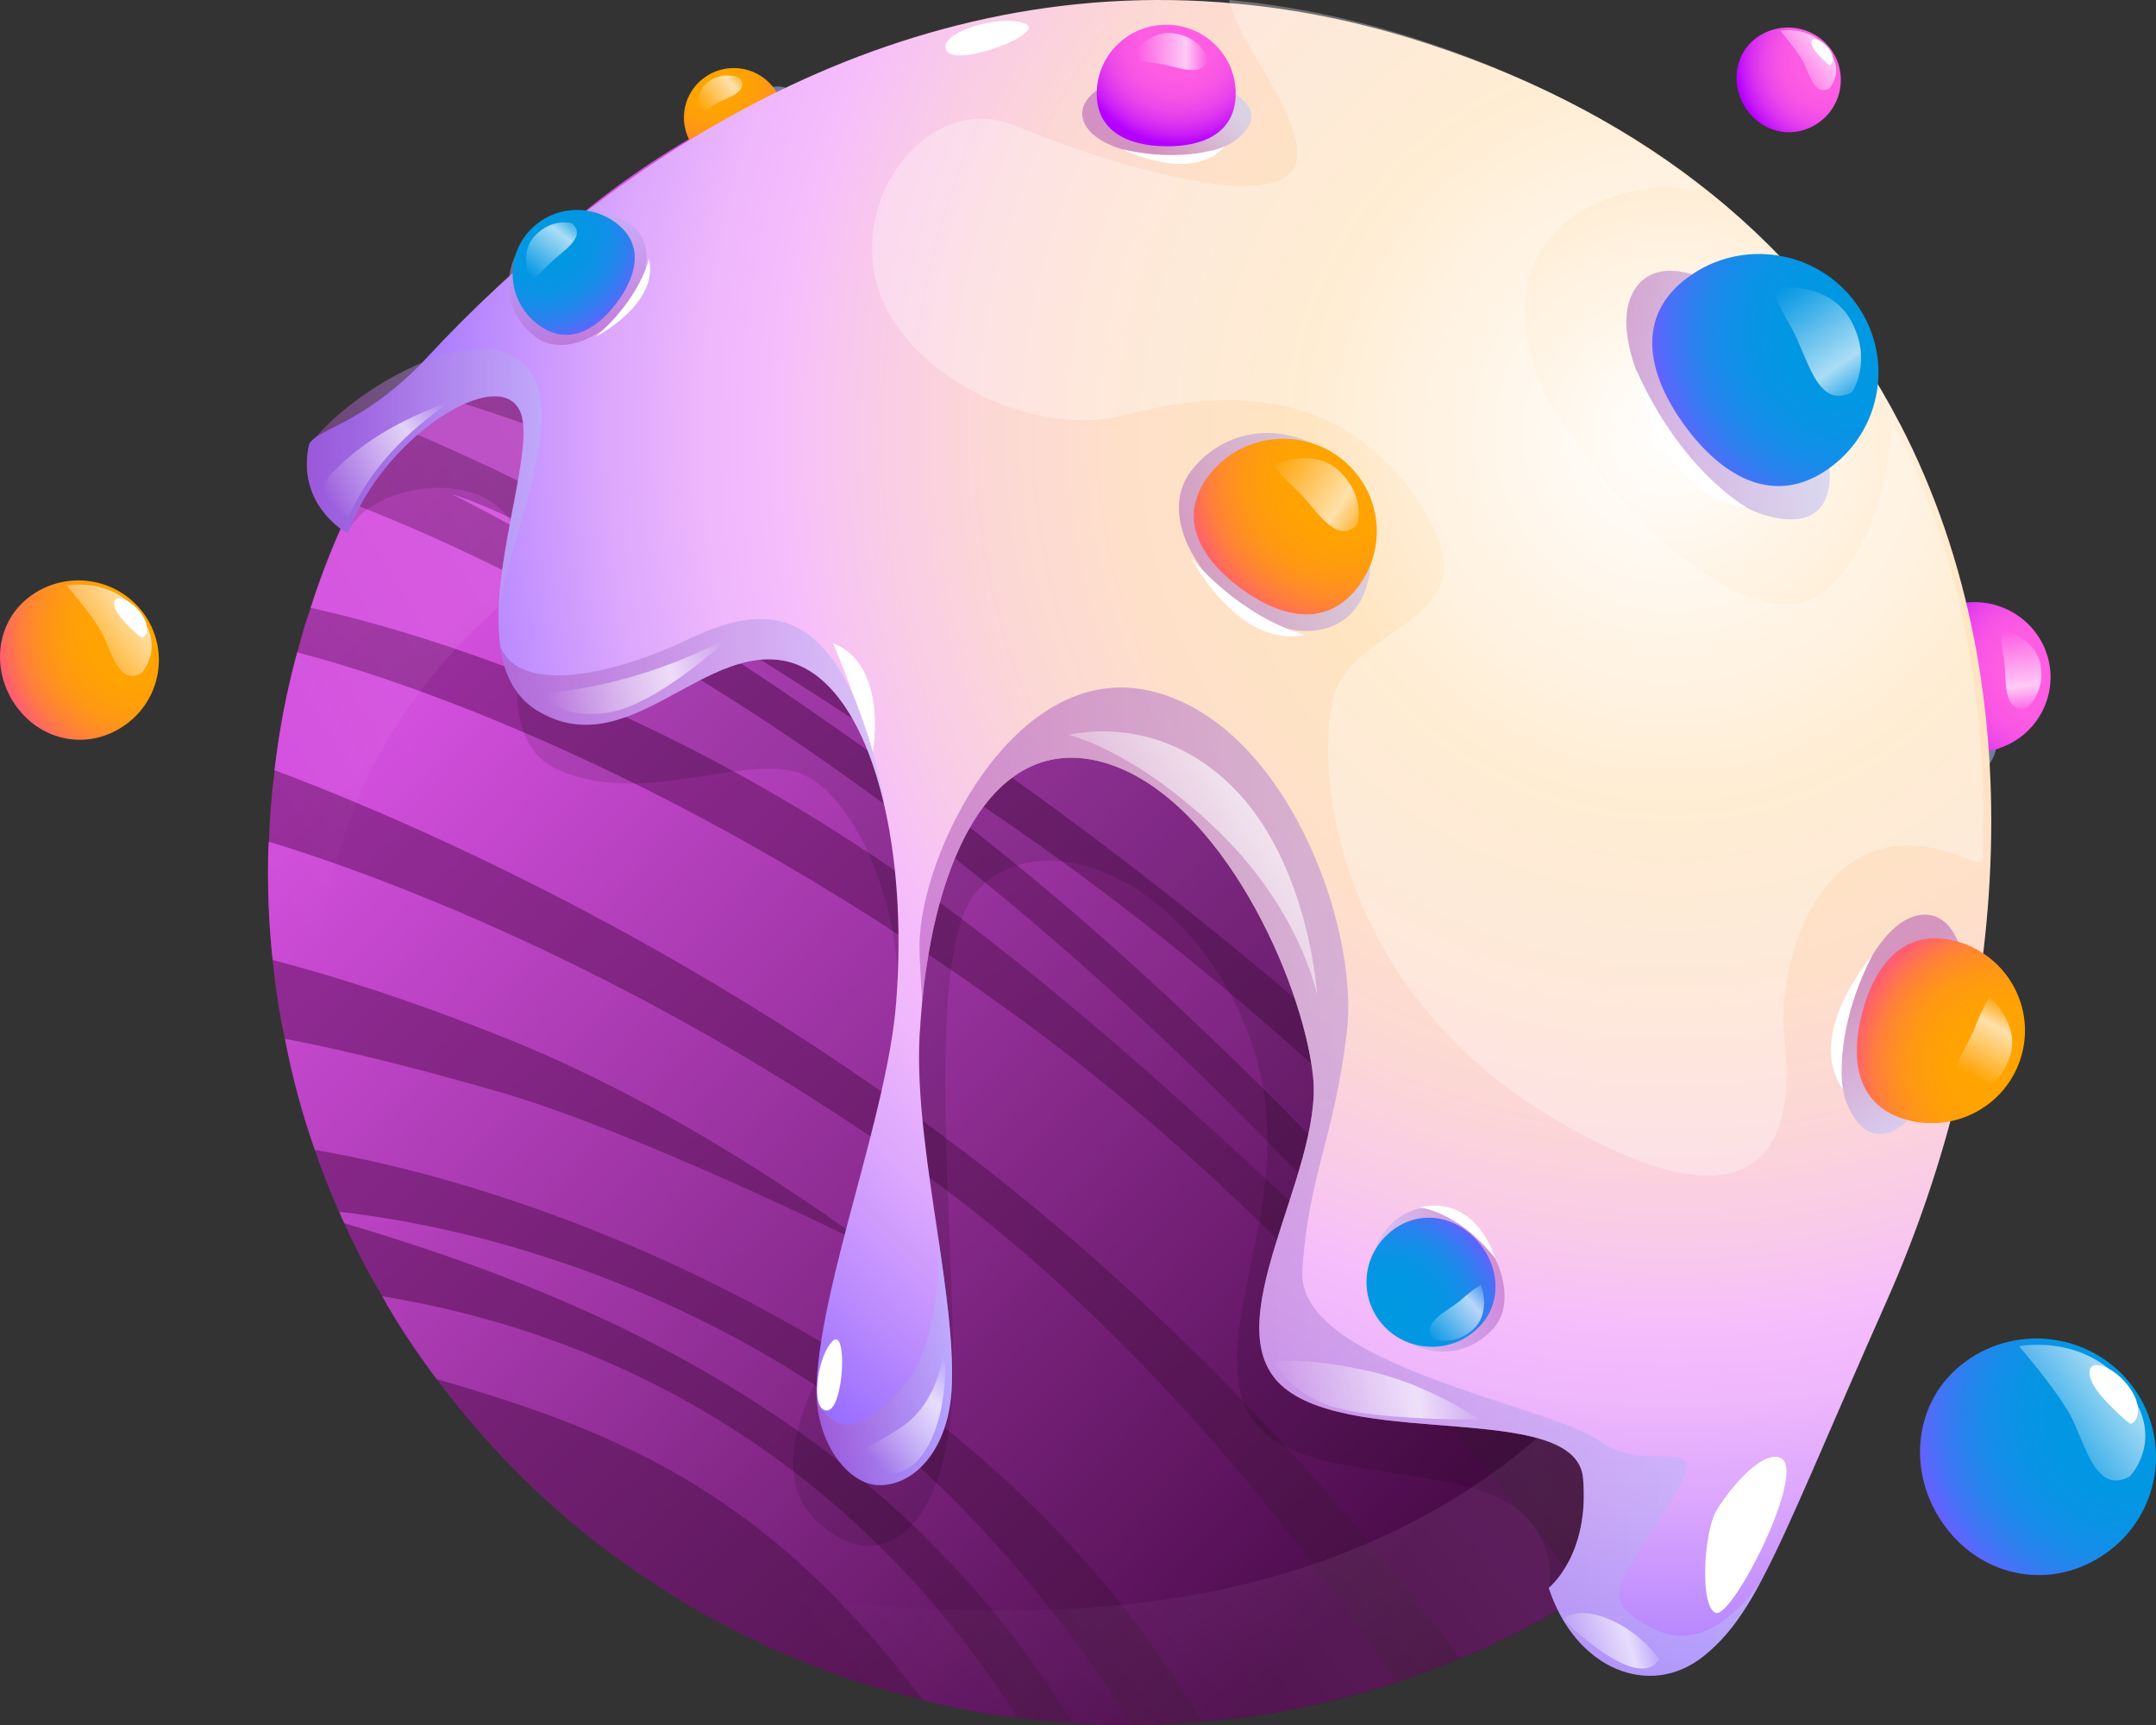 <?xml version="1.0" encoding="UTF-8"?>
<svg width="180px" height="144px" viewBox="0 0 180 144" version="1.1" xmlns="http://www.w3.org/2000/svg" xmlns:xlink="http://www.w3.org/1999/xlink">
    <rect x="0" y="0" width="180" height="144" fill="#333333" stroke="none"/>
    <title>8240C6EA-B3B0-432C-9992-6181AE1C8123</title>
    <defs>
        <linearGradient x1="86.987%" y1="12.053%" x2="11.852%" y2="89.139%" id="linearGradient-1">
            <stop stop-color="#A833AD" offset="0%"></stop>
            <stop stop-color="#3C0C38" offset="96.17%"></stop>
        </linearGradient>
        <linearGradient x1="102.946%" y1="3.614%" x2="-23.074%" y2="96.292%" id="linearGradient-2">
            <stop stop-color="#D34FDE" offset="5.36%"></stop>
            <stop stop-color="#4C0C4B" offset="93.87%"></stop>
        </linearGradient>
        <linearGradient x1="52.76%" y1="43.791%" x2="43.29%" y2="52.217%" id="linearGradient-3">
            <stop stop-color="#AE4FB3" offset="0%"></stop>
            <stop stop-color="#560C5C" offset="100%"></stop>
        </linearGradient>
        <linearGradient x1="111.257%" y1="12.787%" x2="-42.76%" y2="100.758%" id="linearGradient-4">
            <stop stop-color="#D34FDE" offset="5.36%"></stop>
            <stop stop-color="#4C0C4B" offset="93.87%"></stop>
        </linearGradient>
        <linearGradient x1="87.896%" y1="17.212%" x2="-2.959%" y2="83.117%" id="linearGradient-5">
            <stop stop-color="#D34FDE" offset="5.36%"></stop>
            <stop stop-color="#4C0C4B" offset="93.87%"></stop>
        </linearGradient>
        <linearGradient x1="92.319%" y1="20.696%" x2="2.348%" y2="80.77%" id="linearGradient-6">
            <stop stop-color="#D34FDE" offset="5.36%"></stop>
            <stop stop-color="#4C0C4B" offset="93.87%"></stop>
        </linearGradient>
        <linearGradient x1="94.987%" y1="15.821%" x2="3.043%" y2="80.671%" id="linearGradient-7">
            <stop stop-color="#D34FDE" offset="5.36%"></stop>
            <stop stop-color="#4C0C4B" offset="93.87%"></stop>
        </linearGradient>
        <linearGradient x1="103.433%" y1="5.308%" x2="-1.125%" y2="86.707%" id="linearGradient-8">
            <stop stop-color="#D34FDE" offset="5.36%"></stop>
            <stop stop-color="#4C0C4B" offset="93.87%"></stop>
        </linearGradient>
        <linearGradient x1="99.419%" y1="16.103%" x2="-10.584%" y2="95.197%" id="linearGradient-9">
            <stop stop-color="#D34FDE" offset="5.36%"></stop>
            <stop stop-color="#4C0C4B" offset="93.87%"></stop>
        </linearGradient>
        <linearGradient x1="102.251%" y1="11.841%" x2="1.49%" y2="84.736%" id="linearGradient-10">
            <stop stop-color="#D34FDE" offset="5.36%"></stop>
            <stop stop-color="#4C0C4B" offset="93.87%"></stop>
        </linearGradient>
        <linearGradient x1="115.274%" y1="6.986%" x2="-1.783%" y2="93.025%" id="linearGradient-11">
            <stop stop-color="#D34FDE" offset="5.36%"></stop>
            <stop stop-color="#4C0C4B" offset="93.87%"></stop>
        </linearGradient>
        <linearGradient x1="142.144%" y1="-8.223%" x2="-24.294%" y2="93.229%" id="linearGradient-12">
            <stop stop-color="#D34FDE" offset="5.36%"></stop>
            <stop stop-color="#4C0C4B" offset="93.87%"></stop>
        </linearGradient>
        <linearGradient x1="166.737%" y1="-23.514%" x2="-41.098%" y2="106.415%" id="linearGradient-13">
            <stop stop-color="#D34FDE" offset="5.36%"></stop>
            <stop stop-color="#4C0C4B" offset="93.87%"></stop>
        </linearGradient>
        <linearGradient x1="-7.098%" y1="25.625%" x2="86.167%" y2="93.537%" id="linearGradient-14">
            <stop stop-color="#FF89FF" offset="0%"></stop>
            <stop stop-color="#FFFFFF" stop-opacity="0" offset="100%"></stop>
        </linearGradient>
        <linearGradient x1="-8.377%" y1="3.029%" x2="105.751%" y2="69.872%" id="linearGradient-15">
            <stop stop-color="#FF8DFF" offset="0%"></stop>
            <stop stop-color="#FFFFFF" stop-opacity="0" offset="100%"></stop>
        </linearGradient>
        <linearGradient x1="30.902%" y1="61.73%" x2="69.074%" y2="37.602%" id="linearGradient-16">
            <stop stop-color="#B8C2FF" offset="0%"></stop>
            <stop stop-color="#A94AB3" offset="100%"></stop>
        </linearGradient>
        <radialGradient cx="11.44%" cy="46.791%" fx="11.44%" fy="46.791%" r="83.614%" gradientTransform="translate(0.114,0.468),scale(1,0.914),rotate(-73.451),translate(-0.114,-0.468)" id="radialGradient-17">
            <stop stop-color="#FF5EE2" offset="0.559%"></stop>
            <stop stop-color="#FD5CE3" offset="35.92%"></stop>
            <stop stop-color="#F754E5" offset="53.56%"></stop>
            <stop stop-color="#EC47E9" offset="67.29%"></stop>
            <stop stop-color="#DD34EF" offset="79%"></stop>
            <stop stop-color="#CA1CF6" offset="89.3%"></stop>
            <stop stop-color="#B300FF" offset="98.32%"></stop>
        </radialGradient>
        <linearGradient x1="50%" y1="100%" x2="56.914%" y2="0%" id="linearGradient-18">
            <stop stop-color="#FFFFFF" stop-opacity="0" offset="0%"></stop>
            <stop stop-color="#FFFFFF" stop-opacity="0.67" offset="31.184%"></stop>
            <stop stop-color="#FFFFFF" stop-opacity="0" offset="100%"></stop>
        </linearGradient>
        <linearGradient x1="51.629%" y1="15.504%" x2="48.322%" y2="84.542%" id="linearGradient-19">
            <stop stop-color="#B8C2FF" offset="0%"></stop>
            <stop stop-color="#A94AB3" offset="100%"></stop>
        </linearGradient>
        <radialGradient cx="67.119%" cy="15.068%" fx="67.119%" fy="15.068%" r="80.6%" gradientTransform="translate(0.671,0.151),scale(0.966,1),rotate(38.023),translate(-0.671,-0.151)" id="radialGradient-20">
            <stop stop-color="#FFA400" offset="0.559%"></stop>
            <stop stop-color="#FFA302" offset="34.27%"></stop>
            <stop stop-color="#FF9E0A" offset="51.1%"></stop>
            <stop stop-color="#FF9617" offset="64.19%"></stop>
            <stop stop-color="#FF8A2A" offset="75.36%"></stop>
            <stop stop-color="#FF7B42" offset="85.29%"></stop>
            <stop stop-color="#FF6860" offset="94.22%"></stop>
            <stop stop-color="#FF5E70" offset="98.32%"></stop>
        </radialGradient>
        <linearGradient x1="0%" y1="14.437%" x2="100%" y2="69.123%" id="linearGradient-21">
            <stop stop-color="#FFFFFF" stop-opacity="0" offset="0%"></stop>
            <stop stop-color="#FFFFFF" stop-opacity="0.67" offset="31.184%"></stop>
            <stop stop-color="#FFFFFF" stop-opacity="0" offset="100%"></stop>
        </linearGradient>
        <radialGradient cx="19.481%" cy="26.616%" fx="19.481%" fy="26.616%" r="79.091%" gradientTransform="translate(0.195,0.266),scale(0.995,1),translate(-0.195,-0.266)" id="radialGradient-22">
            <stop stop-color="#FFFFFF" offset="0%"></stop>
            <stop stop-color="#FFE5C1" offset="27.26%"></stop>
            <stop stop-color="#FEE0C9" offset="40.59%"></stop>
            <stop stop-color="#FCD7D6" offset="50.95%"></stop>
            <stop stop-color="#F9CAE9" offset="59.74%"></stop>
            <stop stop-color="#F6BDFC" offset="66.2%"></stop>
            <stop stop-color="#EFB7FC" offset="71.32%"></stop>
            <stop stop-color="#DCA7FD" offset="78.73%"></stop>
            <stop stop-color="#BC8CFE" offset="87.52%"></stop>
            <stop stop-color="#9167FF" offset="97.32%"></stop>
            <stop stop-color="#8C63FF" offset="100%"></stop>
        </radialGradient>
        <linearGradient x1="-0.003%" y1="49.995%" x2="99.997%" y2="49.995%" id="linearGradient-23">
            <stop stop-color="#B8C2FF" offset="0%"></stop>
            <stop stop-color="#A94AB3" offset="100%"></stop>
        </linearGradient>
        <linearGradient x1="-0.017%" y1="49.995%" x2="99.983%" y2="49.995%" id="linearGradient-24">
            <stop stop-color="#B8C2FF" offset="0%"></stop>
            <stop stop-color="#A94AB3" offset="100%"></stop>
        </linearGradient>
        <linearGradient x1="-0.006%" y1="49.994%" x2="99.994%" y2="49.994%" id="linearGradient-25">
            <stop stop-color="#B8C2FF" offset="0%"></stop>
            <stop stop-color="#A94AB3" offset="100%"></stop>
        </linearGradient>
        <linearGradient x1="-0.01%" y1="49.995%" x2="99.99%" y2="49.995%" id="linearGradient-26">
            <stop stop-color="#B8C2FF" offset="0%"></stop>
            <stop stop-color="#A94AB3" offset="100%"></stop>
        </linearGradient>
        <linearGradient x1="19.902%" y1="0%" x2="80.098%" y2="76.886%" id="linearGradient-27">
            <stop stop-color="#FFFFFF" stop-opacity="0" offset="0%"></stop>
            <stop stop-color="#FFFFFF" stop-opacity="0.67" offset="31.184%"></stop>
            <stop stop-color="#FFFFFF" stop-opacity="0" offset="100%"></stop>
        </linearGradient>
        <linearGradient x1="0%" y1="45.928%" x2="100%" y2="52.19%" id="linearGradient-28">
            <stop stop-color="#FFFFFF" stop-opacity="0" offset="0%"></stop>
            <stop stop-color="#FFFFFF" stop-opacity="0.67" offset="31.184%"></stop>
            <stop stop-color="#FFFFFF" stop-opacity="0" offset="100%"></stop>
        </linearGradient>
        <linearGradient x1="0%" y1="33.447%" x2="100%" y2="58.901%" id="linearGradient-29">
            <stop stop-color="#FFFFFF" stop-opacity="0" offset="0%"></stop>
            <stop stop-color="#FFFFFF" stop-opacity="0.67" offset="31.184%"></stop>
            <stop stop-color="#FFFFFF" stop-opacity="0" offset="100%"></stop>
        </linearGradient>
        <linearGradient x1="0%" y1="41.538%" x2="100%" y2="54.55%" id="linearGradient-30">
            <stop stop-color="#FFFFFF" stop-opacity="0" offset="0%"></stop>
            <stop stop-color="#FFFFFF" stop-opacity="0.67" offset="31.184%"></stop>
            <stop stop-color="#FFFFFF" stop-opacity="0" offset="100%"></stop>
        </linearGradient>
        <linearGradient x1="0%" y1="9.604%" x2="100%" y2="71.722%" id="linearGradient-31">
            <stop stop-color="#FFFFFF" stop-opacity="0" offset="0%"></stop>
            <stop stop-color="#FFFFFF" stop-opacity="0.67" offset="31.184%"></stop>
            <stop stop-color="#FFFFFF" stop-opacity="0" offset="100%"></stop>
        </linearGradient>
        <linearGradient x1="5.858%" y1="0%" x2="94.142%" y2="76.886%" id="linearGradient-32">
            <stop stop-color="#FFFFFF" stop-opacity="0" offset="0%"></stop>
            <stop stop-color="#FFFFFF" stop-opacity="0.67" offset="31.184%"></stop>
            <stop stop-color="#FFFFFF" stop-opacity="0" offset="100%"></stop>
        </linearGradient>
        <linearGradient x1="-0.034%" y1="49.978%" x2="99.965%" y2="49.978%" id="linearGradient-33">
            <stop stop-color="#B8C2FF" offset="0%"></stop>
            <stop stop-color="#A94AB3" offset="100%"></stop>
        </linearGradient>
        <radialGradient cx="14.404%" cy="34.21%" fx="14.404%" fy="34.21%" r="80.07%" gradientTransform="translate(0.144,0.342),scale(1,0.975),rotate(-53.739),translate(-0.144,-0.342)" id="radialGradient-34">
            <stop stop-color="#0098E2" offset="0.559%"></stop>
            <stop stop-color="#0297E3" offset="35.52%"></stop>
            <stop stop-color="#0A93E5" offset="52.97%"></stop>
            <stop stop-color="#178CE9" offset="66.54%"></stop>
            <stop stop-color="#2A81EE" offset="78.11%"></stop>
            <stop stop-color="#4274F5" offset="88.3%"></stop>
            <stop stop-color="#5F64FE" offset="97.56%"></stop>
            <stop stop-color="#6263FF" offset="98.32%"></stop>
        </radialGradient>
        <linearGradient x1="24.406%" y1="100%" x2="77.413%" y2="0%" id="linearGradient-35">
            <stop stop-color="#FFFFFF" stop-opacity="0" offset="0%"></stop>
            <stop stop-color="#FFFFFF" stop-opacity="0.67" offset="31.184%"></stop>
            <stop stop-color="#FFFFFF" stop-opacity="0" offset="100%"></stop>
        </linearGradient>
        <radialGradient cx="14.866%" cy="34.304%" fx="14.866%" fy="34.304%" r="82.361%" gradientTransform="translate(0.149,0.343),scale(1,0.997),rotate(-53.739),translate(-0.149,-0.343)" id="radialGradient-36">
            <stop stop-color="#0098E2" offset="0.559%"></stop>
            <stop stop-color="#0297E3" offset="35.52%"></stop>
            <stop stop-color="#0A93E5" offset="52.97%"></stop>
            <stop stop-color="#178CE9" offset="66.54%"></stop>
            <stop stop-color="#2A81EE" offset="78.11%"></stop>
            <stop stop-color="#4274F5" offset="88.3%"></stop>
            <stop stop-color="#5F64FE" offset="97.56%"></stop>
            <stop stop-color="#6263FF" offset="98.32%"></stop>
        </radialGradient>
        <linearGradient x1="6.727%" y1="0%" x2="93.273%" y2="76.886%" id="linearGradient-37">
            <stop stop-color="#FFFFFF" stop-opacity="0" offset="0%"></stop>
            <stop stop-color="#FFFFFF" stop-opacity="0.67" offset="31.184%"></stop>
            <stop stop-color="#FFFFFF" stop-opacity="0" offset="100%"></stop>
        </linearGradient>
        <radialGradient cx="14.849%" cy="34.286%" fx="14.849%" fy="34.286%" r="82.37%" gradientTransform="translate(0.148,0.343),scale(1,0.997),rotate(-53.739),translate(-0.148,-0.343)" id="radialGradient-38">
            <stop stop-color="#FFA400" offset="0.559%"></stop>
            <stop stop-color="#FFA302" offset="34.27%"></stop>
            <stop stop-color="#FF9E0A" offset="51.1%"></stop>
            <stop stop-color="#FF9617" offset="64.19%"></stop>
            <stop stop-color="#FF8A2A" offset="75.36%"></stop>
            <stop stop-color="#FF7B42" offset="85.29%"></stop>
            <stop stop-color="#FF6860" offset="94.22%"></stop>
            <stop stop-color="#FF5E70" offset="98.32%"></stop>
        </radialGradient>
        <linearGradient x1="6.683%" y1="0%" x2="93.317%" y2="76.886%" id="linearGradient-39">
            <stop stop-color="#FFFFFF" stop-opacity="0" offset="0%"></stop>
            <stop stop-color="#FFFFFF" stop-opacity="0.67" offset="31.184%"></stop>
            <stop stop-color="#FFFFFF" stop-opacity="0" offset="100%"></stop>
        </linearGradient>
        <radialGradient cx="14.829%" cy="34.191%" fx="14.829%" fy="34.191%" r="82.408%" gradientTransform="translate(0.148,0.342),scale(1,0.996),rotate(-53.739),translate(-0.148,-0.342)" id="radialGradient-40">
            <stop stop-color="#FF5EE2" offset="0.559%"></stop>
            <stop stop-color="#FD5CE3" offset="35.92%"></stop>
            <stop stop-color="#F754E5" offset="53.56%"></stop>
            <stop stop-color="#EC47E9" offset="67.29%"></stop>
            <stop stop-color="#DD34EF" offset="79%"></stop>
            <stop stop-color="#CA1CF6" offset="89.3%"></stop>
            <stop stop-color="#B300FF" offset="98.32%"></stop>
        </radialGradient>
        <linearGradient x1="6.679%" y1="0%" x2="93.321%" y2="76.886%" id="linearGradient-41">
            <stop stop-color="#FFFFFF" stop-opacity="0" offset="0%"></stop>
            <stop stop-color="#FFFFFF" stop-opacity="0.67" offset="31.184%"></stop>
            <stop stop-color="#FFFFFF" stop-opacity="0" offset="100%"></stop>
        </linearGradient>
        <linearGradient x1="29.525%" y1="36.751%" x2="71.314%" y2="63.73%" id="linearGradient-42">
            <stop stop-color="#B8C2FF" offset="0%"></stop>
            <stop stop-color="#A94AB3" offset="100%"></stop>
        </linearGradient>
        <radialGradient cx="41.473%" cy="12.545%" fx="41.473%" fy="12.545%" r="87.067%" gradientTransform="translate(0.415,0.125),scale(0.875,1),rotate(-0.772),translate(-0.415,-0.125)" id="radialGradient-43">
            <stop stop-color="#FF5EE2" offset="0.559%"></stop>
            <stop stop-color="#FD5CE3" offset="35.92%"></stop>
            <stop stop-color="#F754E5" offset="53.56%"></stop>
            <stop stop-color="#EC47E9" offset="67.29%"></stop>
            <stop stop-color="#DD34EF" offset="79%"></stop>
            <stop stop-color="#CA1CF6" offset="89.3%"></stop>
            <stop stop-color="#B300FF" offset="98.32%"></stop>
        </radialGradient>
        <linearGradient x1="0%" y1="50%" x2="92.174%" y2="50%" id="linearGradient-44">
            <stop stop-color="#FFFFFF" stop-opacity="0" offset="0%"></stop>
            <stop stop-color="#FFFFFF" stop-opacity="0.67" offset="31.184%"></stop>
            <stop stop-color="#FFFFFF" stop-opacity="0" offset="100%"></stop>
        </linearGradient>
        <linearGradient x1="37.179%" y1="77.204%" x2="63.27%" y2="21.747%" id="linearGradient-45">
            <stop stop-color="#B8C2FF" offset="0%"></stop>
            <stop stop-color="#A94AB3" offset="100%"></stop>
        </linearGradient>
        <radialGradient cx="15.837%" cy="67.551%" fx="15.837%" fy="67.551%" r="83.966%" gradientTransform="translate(0.158,0.676),scale(1,0.909),rotate(-104.774),translate(-0.158,-0.676)" id="radialGradient-46">
            <stop stop-color="#FFA400" offset="0.559%"></stop>
            <stop stop-color="#FFA302" offset="34.27%"></stop>
            <stop stop-color="#FF9E0A" offset="51.1%"></stop>
            <stop stop-color="#FF9617" offset="64.19%"></stop>
            <stop stop-color="#FF8A2A" offset="75.36%"></stop>
            <stop stop-color="#FF7B42" offset="85.29%"></stop>
            <stop stop-color="#FF6860" offset="94.22%"></stop>
            <stop stop-color="#FF5E70" offset="98.32%"></stop>
        </radialGradient>
        <linearGradient x1="32.343%" y1="0%" x2="67.657%" y2="76.886%" id="linearGradient-47">
            <stop stop-color="#FFFFFF" stop-opacity="0" offset="0%"></stop>
            <stop stop-color="#FFFFFF" stop-opacity="0.67" offset="31.184%"></stop>
            <stop stop-color="#FFFFFF" stop-opacity="0" offset="100%"></stop>
        </linearGradient>
        <linearGradient x1="5.65%" y1="37.554%" x2="90.938%" y2="64.579%" id="linearGradient-48">
            <stop stop-color="#B8C2FF" offset="0%"></stop>
            <stop stop-color="#A94AB3" offset="100%"></stop>
        </linearGradient>
        <radialGradient cx="20.634%" cy="24.774%" fx="20.634%" fy="24.774%" r="80.86%" gradientTransform="translate(0.206,0.248),scale(0.959,1),rotate(-36.453),translate(-0.206,-0.248)" id="radialGradient-49">
            <stop stop-color="#FFA400" offset="0.559%"></stop>
            <stop stop-color="#FFA302" offset="34.27%"></stop>
            <stop stop-color="#FF9E0A" offset="51.1%"></stop>
            <stop stop-color="#FF9617" offset="64.19%"></stop>
            <stop stop-color="#FF8A2A" offset="75.36%"></stop>
            <stop stop-color="#FF7B42" offset="85.29%"></stop>
            <stop stop-color="#FF6860" offset="94.22%"></stop>
            <stop stop-color="#FF5E70" offset="98.32%"></stop>
        </radialGradient>
        <linearGradient x1="0%" y1="86.739%" x2="100%" y2="13.261%" id="linearGradient-50">
            <stop stop-color="#FFFFFF" stop-opacity="0" offset="0%"></stop>
            <stop stop-color="#FFFFFF" stop-opacity="0.67" offset="31.184%"></stop>
            <stop stop-color="#FFFFFF" stop-opacity="0" offset="100%"></stop>
        </linearGradient>
        <linearGradient x1="91.531%" y1="60.688%" x2="10.794%" y2="39.512%" id="linearGradient-51">
            <stop stop-color="#B8C2FF" offset="0%"></stop>
            <stop stop-color="#A94AB3" offset="100%"></stop>
        </linearGradient>
        <radialGradient cx="80.428%" cy="73.701%" fx="80.428%" fy="73.701%" r="82.148%" gradientTransform="translate(0.804,0.737),scale(1,0.999),rotate(140.063),translate(-0.804,-0.737)" id="radialGradient-52">
            <stop stop-color="#0098E2" offset="0.559%"></stop>
            <stop stop-color="#0297E3" offset="35.52%"></stop>
            <stop stop-color="#0A93E5" offset="52.97%"></stop>
            <stop stop-color="#178CE9" offset="66.54%"></stop>
            <stop stop-color="#2A81EE" offset="78.11%"></stop>
            <stop stop-color="#4274F5" offset="88.3%"></stop>
            <stop stop-color="#5F64FE" offset="97.56%"></stop>
            <stop stop-color="#6263FF" offset="98.32%"></stop>
        </radialGradient>
        <linearGradient x1="3.059%" y1="0%" x2="96.941%" y2="76.886%" id="linearGradient-53">
            <stop stop-color="#FFFFFF" stop-opacity="0" offset="0%"></stop>
            <stop stop-color="#FFFFFF" stop-opacity="0.67" offset="31.184%"></stop>
            <stop stop-color="#FFFFFF" stop-opacity="0" offset="100%"></stop>
        </linearGradient>
        <linearGradient x1="62.597%" y1="7.427%" x2="35.396%" y2="89.434%" id="linearGradient-54">
            <stop stop-color="#B8C2FF" offset="0%"></stop>
            <stop stop-color="#A94AB3" offset="100%"></stop>
        </linearGradient>
        <radialGradient cx="75.298%" cy="20.758%" fx="75.298%" fy="20.758%" r="79.897%" gradientTransform="translate(0.753,0.208),scale(1,0.978),rotate(53.135),translate(-0.753,-0.208)" id="radialGradient-55">
            <stop stop-color="#0098E2" offset="0.559%"></stop>
            <stop stop-color="#0297E3" offset="35.52%"></stop>
            <stop stop-color="#0A93E5" offset="52.97%"></stop>
            <stop stop-color="#178CE9" offset="66.54%"></stop>
            <stop stop-color="#2A81EE" offset="78.11%"></stop>
            <stop stop-color="#4274F5" offset="88.3%"></stop>
            <stop stop-color="#5F64FE" offset="97.56%"></stop>
            <stop stop-color="#6263FF" offset="98.32%"></stop>
        </radialGradient>
        <linearGradient x1="11.894%" y1="0%" x2="88.106%" y2="88.348%" id="linearGradient-56">
            <stop stop-color="#FFFFFF" stop-opacity="0" offset="0%"></stop>
            <stop stop-color="#FFFFFF" stop-opacity="0.67" offset="31.184%"></stop>
            <stop stop-color="#FFFFFF" stop-opacity="0" offset="100%"></stop>
        </linearGradient>
    </defs>
    <g id="Landing" stroke="none" stroke-width="1" fill="none" fill-rule="evenodd">
        <g id="Landing-Bitel-Aventuras-Web" transform="translate(-270, -447)">
            <g id="Home" transform="translate(0, 0)">
                <g id="Planeta-Caramelo" transform="translate(360, 519) scale(-1, 1) translate(-360, -519) translate(270, 447)">
                    <path d="M26.431,35.46 C22.201,30.884 19.414,46.47 23.081,48.529 C26.749,50.602 29.044,38.277 26.431,35.46 Z" id="Path" fill="#FFFFFF"></path>
                    <g id="Group-Copy" transform="translate(14.093, 1.648)" fill-rule="nonzero">
                        <path d="M143.53,71.158 C143.53,73.636 143.402,76.047 143.145,78.462 L143.145,78.493 C142.92,80.718 142.6,82.906 142.123,85.066 C141.513,88.244 140.684,91.322 139.625,94.34 C139.015,96.12 138.346,97.831 137.608,99.515 C137.576,99.515 137.576,99.515 137.576,99.515 C137.448,99.833 137.32,100.15 137.159,100.468 C136.229,102.565 135.174,104.594 133.992,106.564 C132.649,108.979 131.109,111.263 129.445,113.487 C124.674,119.901 118.88,125.457 112.225,129.937 C105.217,134.699 97.311,138.258 88.827,140.287 C86.265,140.954 83.643,141.431 80.953,141.749 L80.92,141.749 C79.417,141.971 77.914,142.098 76.342,142.193 C74.838,142.289 73.303,142.352 71.763,142.352 L71.346,142.352 C69.393,142.352 67.441,142.257 65.552,142.066 L65.52,142.066 C59.887,141.621 54.511,140.478 49.354,138.793 C47.53,138.221 45.738,137.554 43.978,136.792 C40.33,135.298 36.874,133.487 33.574,131.394 C31.236,129.965 29.027,128.408 26.914,126.728 C25.443,125.552 24.031,124.345 22.688,123.047 C21.822,122.316 21.024,121.49 20.222,120.663 C17.564,117.963 15.134,115.012 12.957,111.898 C12.123,110.754 11.358,109.61 10.62,108.407 C9.405,106.469 8.282,104.504 7.292,102.438 C6.907,101.676 6.554,100.913 6.206,100.119 C5.628,98.848 5.088,97.545 4.574,96.215 C4.157,95.103 3.74,93.959 3.424,92.819 C3.231,92.375 3.103,91.898 2.975,91.453 C2.429,89.737 1.985,87.994 1.632,86.215 C0.798,82.533 0.289,78.72 0.096,74.817 L0.096,74.785 C0.032,73.577 0,72.37 0,71.167 C0,70.404 0,69.642 0.064,68.879 C0.257,62.497 1.279,56.337 3.103,50.495 L3.103,50.463 C3.52,49.065 3.969,47.667 4.51,46.337 C4.863,45.384 5.248,44.431 5.628,43.477 C5.661,43.446 5.693,43.414 5.693,43.382 C6.527,41.38 7.453,39.51 8.479,37.635 C8.479,37.635 8.479,37.635 8.479,37.604 C18.082,19.855 35.045,6.582 55.34,1.911 C55.404,1.911 55.404,1.879 55.404,1.879 L55.437,1.879 L55.404,1.911 C60.653,0.64 66.125,0.005 71.763,0.005 C73.619,0.005 75.475,0.068 77.267,0.259 C77.3,0.259 77.3,0.259 77.332,0.259 C78.514,0.291 79.637,0.418 80.755,0.608 C80.788,0.608 80.788,0.608 80.788,0.608 C83.093,0.862 85.334,1.244 87.543,1.784 L87.576,1.784 C90.106,2.324 92.599,3.023 95.033,3.849 C104.411,7.027 112.927,12.106 120.095,18.584 C121.181,19.569 122.24,20.554 123.198,21.602 C125.632,24.017 127.841,26.618 129.826,29.383 C130.211,29.891 130.596,30.4 130.944,30.94 C131.618,31.893 132.255,32.878 132.864,33.895 C134.207,35.992 135.394,38.18 136.481,40.404 C137.856,43.2 139.011,46.119 139.969,49.106 C140.418,50.314 140.771,51.553 141.087,52.819 C141.953,55.997 142.59,59.297 142.975,62.665 C143.232,64.635 143.393,66.601 143.457,68.634 C143.53,69.442 143.53,70.3 143.53,71.158 Z" id="Path" fill="url(#linearGradient-1)"></path>
                        <path d="M87.548,1.779 C71.446,5.969 56.115,12.987 42.447,22.451 C25.035,34.517 10.469,50.522 0.069,68.875 C0.261,62.492 1.283,56.333 3.108,50.491 L3.108,50.459 C3.974,49.378 4.9,48.33 5.798,47.281 C8.837,43.822 11.88,40.327 15.079,37.027 C32.749,18.834 55.955,6.164 80.76,0.608 C80.792,0.608 80.792,0.608 80.792,0.608 C83.102,0.858 85.339,1.239 87.548,1.779 Z" id="Path" fill="url(#linearGradient-2)"></path>
                        <polygon id="Path" fill="url(#linearGradient-3)" points="55.446 1.875 55.414 1.907 55.414 1.875"></polygon>
                        <path d="M77.272,0.254 C68.916,2.288 49.68,7.59 36.814,15.592 C22.569,24.485 11.977,35.724 5.702,43.377 C6.536,41.376 7.462,39.505 8.489,37.631 C8.489,37.631 8.489,37.631 8.489,37.599 C15.304,28.548 25.741,17.213 39.665,9.655 C45.651,6.382 50.867,3.877 55.349,1.907 C55.382,1.907 55.382,1.907 55.414,1.907 C60.662,0.636 66.134,0 71.772,0 C73.624,0 75.48,0.064 77.272,0.254 Z" id="Path" fill="url(#linearGradient-4)"></path>
                        <path d="M120.1,18.575 C108.449,21.149 83.868,28.007 60.148,43.754 C38.446,58.235 16.042,82.08 4.583,96.21 C4.166,95.098 3.749,93.954 3.433,92.815 C9.13,83.255 16.972,70.745 23.76,62.969 C39.958,44.331 54.071,31.852 54.937,31.09 C54.007,31.598 36.947,41.407 21.615,59.256 C11.5,71.035 4.941,80.913 1.641,86.215 C0.807,82.533 0.298,78.72 0.105,74.817 L0.105,74.785 C7.178,62.688 23.536,38.303 48.085,22.551 C65.69,11.248 83.583,6.133 95.042,3.849 C104.42,7.018 112.931,12.097 120.1,18.575 Z" id="Path" fill="url(#linearGradient-5)"></path>
                        <path d="M129.83,29.369 C120.998,31.689 85.499,42.07 56.019,64.68 C31.598,83.414 16.358,101.163 10.629,108.403 C9.414,106.465 8.291,104.499 7.301,102.434 C12.838,94.908 37.007,63.505 69.013,44.167 C95.386,28.257 114.815,23.146 123.203,21.589 C125.641,24.004 127.85,26.609 129.83,29.369 Z" id="Path" fill="url(#linearGradient-6)"></path>
                        <path d="M132.874,33.881 C122.057,38.325 95.069,51.058 62.582,77.699 C40.018,96.179 26.382,112.534 20.236,120.663 C17.577,117.963 15.148,115.012 12.971,111.898 C23.055,100.5 55.542,65.538 91.522,47.154 C110.341,37.531 123.533,32.992 130.958,30.926 C131.627,31.879 132.264,32.864 132.874,33.881 Z" id="Path" fill="url(#linearGradient-7)"></path>
                        <path d="M128.134,39.628 C126.471,40.454 99.905,53.791 74.678,75.924 C52.526,95.357 34.059,117.713 26.923,126.728 C25.452,125.552 24.04,124.345 22.697,123.047 C30.828,112.665 52.467,87.132 82.36,66.655 C116.772,43.023 127.176,39.882 128.134,39.628 Z" id="Path" fill="url(#linearGradient-8)"></path>
                        <path d="M139.978,49.088 C131.975,50.867 111.492,56.614 89.501,72.207 C68.183,87.354 41.393,115.139 39.761,116.85 C40.944,115.262 57.912,92.974 83.9,71.825 C108.164,52.107 129.702,42.992 136.49,40.391 C137.865,43.182 139.02,46.106 139.978,49.088 Z" id="Path" fill="url(#linearGradient-9)"></path>
                        <path d="M142.989,62.647 C135.628,65.379 110.406,75.507 85.504,94.431 C63.448,111.195 48.63,130.378 43.987,136.792 C40.339,135.298 36.883,133.487 33.583,131.394 C39.665,123.137 57.142,100.849 79.77,84.113 C109.122,62.424 133.543,54.771 141.096,52.806 C141.963,55.979 142.604,59.283 142.989,62.647 Z" id="Path" fill="url(#linearGradient-10)"></path>
                        <path d="M143.53,71.158 C143.53,73.636 143.402,76.047 143.145,78.462 L143.145,78.493 C139.304,79.478 132.168,81.576 123.17,85.225 C107.871,91.417 94.267,101.676 93.241,102.465 C94.327,101.925 112.317,93.033 123.872,89.606 C132.388,87.127 138.465,85.765 142.118,85.066 C141.509,88.244 140.679,91.322 139.62,94.34 C132.516,95.548 116.415,99.261 98.072,109.964 C79.573,120.759 69.489,135.334 65.552,142.066 L65.52,142.066 C59.887,141.621 54.511,140.478 49.354,138.793 C53.644,132.157 68.495,110.722 89.331,95.924 C113.66,78.652 135.807,70.936 143.457,68.616 C143.53,69.442 143.53,70.3 143.53,71.158 Z" id="Path" fill="url(#linearGradient-11)"></path>
                        <path d="M137.576,99.515 C137.448,99.833 137.32,100.15 137.159,100.468 C114.677,107.082 91.073,118.094 76.342,142.193 C74.838,142.289 73.303,142.352 71.763,142.352 L71.346,142.352 C74.802,136.86 84.725,122.475 98.168,113.773 C114.691,103.133 130.632,100.278 137.576,99.515 Z" id="Path" fill="url(#linearGradient-12)"></path>
                        <path d="M133.992,106.564 C132.649,108.979 131.109,111.263 129.445,113.487 C113.275,118.094 101.473,123.55 88.827,140.287 C86.265,140.954 83.643,141.431 80.953,141.749 C94.373,120.663 113.88,109.86 133.992,106.564 Z" id="Path" fill="url(#linearGradient-13)"></path>
                        <path d="M112.23,129.933 C105.222,134.694 97.315,138.253 88.831,140.282 C86.269,140.95 83.648,141.426 80.957,141.744 L80.925,141.744 C79.422,141.966 77.918,142.093 76.346,142.189 C74.843,142.284 73.307,142.348 71.767,142.348 L71.35,142.348 C69.398,142.348 67.445,142.252 65.557,142.062 L65.525,142.062 C59.892,141.617 54.515,140.473 49.359,138.789 C47.535,138.217 45.743,137.55 43.983,136.787 C40.334,135.294 36.878,133.482 33.578,131.39 C31.241,129.96 29.031,128.403 26.918,126.723 C25.447,125.548 24.036,124.34 22.693,123.042 C21.826,122.311 21.029,121.485 20.227,120.659 C17.568,117.958 15.139,115.008 12.962,111.894 C12.128,110.75 11.362,109.606 10.624,108.403 C9.41,106.465 8.287,104.499 7.297,102.434 C6.912,101.671 6.559,100.908 6.211,100.114 C4.932,97.318 3.841,94.431 2.979,91.444 C2.434,89.728 1.989,87.985 1.636,86.206 C0.802,82.524 0.293,78.711 0.101,74.808 L0.101,74.776 C0.037,73.568 0.005,72.361 0.005,71.158 C0.005,70.395 0.005,69.633 0.069,68.87 C0.261,62.488 1.283,56.328 3.108,50.486 L3.108,50.454 C3.525,49.056 3.974,47.658 4.515,46.328 C4.643,46.392 4.771,46.487 4.9,46.55 C14.053,52.424 18.086,63.632 20.071,74.335 C22.055,84.971 22.697,96.183 27.624,105.834 C34.536,119.424 49.102,127.967 64.113,131.077 C79.156,134.191 94.712,132.57 109.915,130.282 C110.69,130.155 111.46,130.06 112.23,129.933 Z" id="Path" fill="url(#linearGradient-14)" opacity="0.22"></path>
                        <path d="M143.53,71.453 C143.53,78.026 142.632,84.376 140.936,90.377 C140.84,88.916 140.679,87.486 140.551,86.029 C139.781,78.344 138.63,70.563 135.367,63.577 C130.916,54.022 122.753,46.496 113.376,41.539 C104.03,36.618 93.529,34.108 83.001,32.869 C73.656,31.757 63.572,31.344 56.083,25.661 C49.584,20.74 46.448,11.593 48.914,3.972 C56.083,1.557 63.765,0.254 71.767,0.254 C79.257,0.254 86.457,1.398 93.213,3.495 C102.11,6.26 110.241,10.704 117.285,16.419 C133.323,29.478 143.53,49.292 143.53,71.453 Z" id="Path" fill="url(#linearGradient-15)" opacity="0.35"></path>
                    </g>
                    <g id="Group-87">
                        <g id="Group" transform="translate(8.804, 49.758)">
                            <path d="M4.553,12.782 C4.553,12.782 5.254,16.37 8.579,14.007 C11.904,11.644 13.977,2.503 10.935,0.377 C7.893,-1.765 2.659,5.605 4.553,12.782 Z" id="Path" fill="url(#linearGradient-16)" opacity="0.5"></path>
                            <g transform="translate(0, 0.506)" id="Path">
                                <path d="M8.117,0.255 C11.472,1.23 11.964,4.301 10.98,7.624 C9.996,10.947 7.893,13.251 4.538,12.276 C1.183,11.301 -0.725,7.816 0.259,4.493 C1.258,1.185 4.777,-0.72 8.117,0.255 Z" fill="url(#radialGradient-17)"></path>
                                <path d="M2.033,8.879 C4.136,9.204 3.614,6.265 3.912,4.641 C4.21,3.031 4.151,2.293 4.151,2.293 C4.151,2.293 1.273,2.81 0.84,5.232 C0.408,7.668 2.033,8.879 2.033,8.879 Z" fill="url(#linearGradient-18)"></path>
                            </g>
                            <path d="M9.414,13.239 C9.414,13.239 11.994,10.33 12.426,4.497 C12.411,4.497 13.604,11.364 9.414,13.239 Z" id="Path" fill="#FFFFFF"></path>
                        </g>
                        <g id="Group" transform="translate(113.615, 5.68)">
                            <path d="M1.854,1.57 C1.854,1.57 -0.532,1.112 0.109,3.711 C0.751,6.31 5.88,9.81 7.938,8.481 C10.01,7.152 6.745,2.175 1.854,1.57 Z" id="Path" fill="url(#linearGradient-19)" opacity="0.5"></path>
                            <g transform="translate(1.16, 0)" id="Path">
                                <path d="M7.24,6.679 C5.809,8.466 3.796,8.023 1.992,6.606 C0.187,5.188 -0.722,3.357 0.694,1.57 C2.126,-0.217 4.735,-0.527 6.54,0.891 C8.344,2.294 8.657,4.893 7.24,6.679 Z" fill="url(#radialGradient-20)"></path>
                                <path d="M3.408,0.876 C2.693,2.072 4.631,2.471 5.555,3.047 C6.48,3.623 6.942,3.77 6.942,3.77 C6.942,3.77 7.33,1.895 5.943,1.038 C4.556,0.197 3.408,0.876 3.408,0.876 Z" fill="url(#linearGradient-21)"></path>
                            </g>
                            <path d="M0.378,4.391 C0.378,4.391 1.541,6.665 5.045,8.363 C5.03,8.363 0.497,7.388 0.378,4.391 Z" id="Path" fill="#FFFFFF"></path>
                        </g>
                        <path d="M50.694,132.553 C50.694,132.553 49.248,125.937 58.001,123.973 C66.754,122.009 75.805,122.836 76.655,115.009 C77.505,107.167 70.72,96.535 76.655,84.233 C82.589,71.917 94.19,68.875 98.694,74.723 C103.197,80.571 99.812,107.463 100.528,117.254 C101.243,127.045 105.761,130.958 110.28,128.167 C114.798,125.376 115.081,120.606 110.28,112.218 C105.478,103.83 105.016,88.708 105.076,81.708 C105.135,74.708 109.087,65.478 113.784,64.371 C118.481,63.249 126.384,67.162 133.168,64.371 C139.953,61.58 134.853,50.785 136.836,44.7 C138.82,38.616 149.317,40.285 150.987,44.523 L152.821,40.063 L138.253,27.437 L109.713,32.753 L65.069,54.58 L37.945,122.851 L50.694,132.553 Z" id="Path" fill="#000000" opacity="0.124"></path>
                        <path d="M150.972,44.523 C148.094,36.475 138.238,30.228 136.538,34.422 C135.465,37.095 138.178,44.7 138.372,50.991 C138.402,52.025 138.372,53.029 138.238,53.96 L138.238,53.975 C137.91,56.263 137.015,58.183 135.136,59.32 C127.785,63.795 121.567,54.004 114.708,55.126 C110.28,55.85 107.118,61.491 105.747,69.333 C105.732,69.407 105.717,69.466 105.717,69.54 C104.986,73.763 104.792,78.622 105.18,83.672 C105.911,93.035 111.383,106.65 111.815,115.422 C111.845,115.998 111.83,116.545 111.786,117.076 C111.413,121.064 108.982,123.796 106.835,123.958 C103.957,124.194 100.721,121.285 100.528,115.57 C100.408,112.159 100.99,107.906 101.646,103.461 C101.646,103.461 101.646,103.461 101.646,103.446 C102.511,97.642 103.495,91.499 103.227,86.463 C103.167,85.474 103.092,84.499 103.003,83.554 C101.646,69.791 96.114,60.915 87.376,63.795 C78.056,66.881 71.272,81.708 70.377,89.83 C69.483,97.938 78.906,110.815 72.778,115.851 C66.664,120.886 48.398,116.958 47.832,123.397 C47.265,129.836 50.694,132.553 50.694,132.553 C48.488,139.331 42.255,141.871 37.737,138.224 C35.888,136.732 34.471,134.842 32.846,131.755 C32.816,131.696 32.801,131.667 32.801,131.667 C30.46,127.207 27.672,120.281 22.468,108.57 C17.487,97.332 14.356,84.809 13.834,72.331 C13.282,59.468 15.519,46.665 21.364,35.397 L21.379,35.382 C25.077,28.22 30.266,21.693 37.125,16.169 C43.507,11.016 51.351,6.733 60.819,3.647 C66.277,1.86 71.585,0.782 76.714,0.309 C106.045,-2.482 129.768,14.132 144.366,29.859 C144.501,30.007 144.635,30.154 144.769,30.287 C148.944,34.599 152.359,35.589 153.656,36.519 C153.671,36.534 153.686,36.549 153.686,36.549 C153.984,36.741 154.163,36.962 154.223,37.213 C155.237,42.264 150.972,44.523 150.972,44.523 Z" id="Path" fill="url(#radialGradient-22)"></path>
                        <g id="Group-3" transform="translate(14.416, 0)" fill="#FFFFFF" fill-opacity="0.3">
                            <path d="M92.395,23.672 C90.294,31.322 79.303,36.638 71.803,34.674 C64.302,32.71 53.85,31.705 47.065,42.014 C40.295,52.307 52.731,51.746 54.282,58.317 C55.833,64.889 53.792,82.817 35.749,93.449 C17.69,104.066 15.752,94.365 16.587,87.04 C17.407,79.715 13.142,66.853 1.573,71.608 C1.034,71.828 0.542,71.962 0.081,72.022 C-0.472,59.159 1.765,46.354 7.61,35.088 L7.625,35.073 C7.625,35.073 7.67,44.908 13.382,49.442 C19.107,53.976 30.979,42.559 35.78,34.394 C40.582,26.227 38.879,17.225 27.548,15.639 C25.86,15.403 24.49,15.949 23.371,15.86 C29.753,10.706 37.597,6.424 47.065,3.337 C52.524,1.551 57.831,0.473 62.962,0 C62.066,3.987 56.921,9.407 57.294,13.217 C57.803,18.445 73.711,13.512 80.735,10.529 C87.758,7.531 94.498,16.023 92.395,23.672" id="Fill-1"></path>
                        </g>
                        <path d="M103.003,83.554 C101.646,69.791 96.114,60.915 87.376,63.795 C78.056,66.881 71.272,81.708 70.377,89.83 C69.483,97.938 78.906,110.815 72.778,115.851 C66.664,120.886 48.398,116.958 47.832,123.397 C47.265,129.836 50.694,132.553 50.694,132.553 C48.488,139.331 42.255,141.871 37.737,138.224 C35.888,136.732 34.471,134.842 32.846,131.755 C33.353,132.553 37.155,138.342 41.897,135.994 C46.982,133.468 44.7,132.169 40.615,125.538 C36.529,118.922 42.18,123.397 46.415,120.325 C50.65,117.239 71.779,114.005 71.272,106.06 C70.765,98.115 68.633,95.147 67.559,86.183 C66.471,77.233 72.763,60.177 84.066,57.652 C95.353,55.141 103.227,71.356 103.227,78.917 C103.227,80.084 103.137,81.678 103.003,83.554 Z" id="Path" fill="url(#linearGradient-23)" opacity="0.5"></path>
                        <path d="M111.786,117.076 C111.413,121.064 108.982,123.796 106.835,123.958 C103.957,124.194 100.721,121.285 100.528,115.57 C100.408,112.159 100.99,107.906 101.646,103.461 C101.467,109.338 102.884,113.65 104.33,115.422 C107.044,118.745 109.773,120.473 111.786,117.076 Z" id="Path" fill="url(#linearGradient-24)" opacity="0.5"></path>
                        <path d="M138.238,53.975 C137.91,56.263 137.015,58.183 135.136,59.32 C127.785,63.795 121.567,54.004 114.708,55.126 C110.28,55.85 107.118,61.491 105.747,69.333 C109.131,48.407 116.766,50.652 122.701,53.443 C128.62,56.249 136.523,58.095 138.238,53.975 Z" id="Path" fill="url(#linearGradient-25)" opacity="0.5"></path>
                        <path d="M150.972,44.523 C148.094,36.475 138.238,30.228 136.538,34.422 C135.465,37.095 138.178,44.7 138.372,50.991 C137.567,45.291 132.855,35.338 135.688,31.07 C137.403,28.486 141.071,28.751 144.769,30.287 C148.184,31.69 151.643,34.171 153.656,36.519 C153.671,36.534 153.686,36.549 153.686,36.549 C153.88,36.77 154.059,36.992 154.223,37.213 C155.237,42.264 150.972,44.523 150.972,44.523 Z" id="Path" fill="url(#linearGradient-26)" opacity="0.5"></path>
                        <path d="M101.124,112.114 C101.124,112.114 100.498,118.435 103.212,121.728 C104.986,123.869 108.207,123.249 109.594,121.728 C109.594,121.728 107.566,121.005 104.792,119.173 C101.288,116.84 101.124,112.114 101.124,112.114 Z" id="Path" fill="url(#linearGradient-27)"></path>
                        <path d="M56.525,118.494 C56.525,118.494 60.819,115.422 66.336,114.315 C71.839,113.193 73.688,113.724 73.688,113.724 C73.688,113.724 72.122,116.648 68.036,117.623 C63.951,118.583 56.525,118.494 56.525,118.494 Z" id="Path" fill="url(#linearGradient-28)"></path>
                        <path d="M41.464,138.504 C41.464,138.504 43.015,136.259 45.699,135.152 C48.383,134.03 49.517,135.152 49.517,135.152 C49.517,135.152 43.313,141.443 41.464,138.504 Z" id="Path" fill="url(#linearGradient-29)"></path>
                        <path d="M118.928,53.074 C118.928,53.074 125.161,58.966 129.381,59.512 C133.601,60.059 134.794,57.888 134.794,57.888 C134.794,57.888 127.025,57.548 118.928,53.074 Z" id="Path" fill="url(#linearGradient-30)"></path>
                        <path d="M142.279,33.492 C142.279,33.492 148.124,36.947 150.808,42.958 C150.808,42.958 153.283,43.622 152.806,40.167 C152.806,40.152 150.048,36.135 142.279,33.492 Z" id="Path" fill="url(#linearGradient-31)"></path>
                        <path d="M70.034,83.111 C70.034,83.111 70.646,72.198 77.028,65.759 C83.425,59.32 90.761,61.358 90.761,61.358 C90.761,61.358 85.333,62.584 78.34,69.333 C71.346,76.082 70.034,83.111 70.034,83.111 Z" id="Path" fill="url(#linearGradient-32)"></path>
                        <g id="Group" transform="translate(23.172, 21.202)">
                            <path d="M4.112,17.886 C4.112,17.886 3.232,23.587 9.45,21.815 C15.668,20.043 23.631,7.534 20.231,2.779 C16.846,-1.991 5.126,6.22 4.112,17.886 Z" id="Path" fill="url(#linearGradient-33)" opacity="0.5"></path>
                            <g id="Path">
                                <path d="M15.832,1.893 C20.291,5.098 19.396,9.927 16.16,14.342 C12.924,18.758 8.57,21.091 4.112,17.886 C-0.346,14.682 -1.331,8.494 1.905,4.079 C5.141,-0.337 11.374,-1.326 15.832,1.893 Z" fill="url(#radialGradient-34)"></path>
                                <path d="M2.188,11.522 C5.141,13.117 5.946,8.45 7.243,6.205 C8.541,3.961 8.854,2.838 8.854,2.838 C8.854,2.838 4.291,2.085 2.352,5.467 C0.414,8.849 2.188,11.522 2.188,11.522 Z" fill="url(#linearGradient-35)"></path>
                            </g>
                            <path d="M11.076,21.106 C11.076,21.106 16.458,18.123 20.216,9.676 C20.231,9.69 18.322,20.515 11.076,21.106 Z" id="Path" fill="#FFFFFF"></path>
                        </g>
                        <g id="Path" transform="translate(0, 111.734)">
                            <path d="M15.847,1.887 C20.306,5.091 20.887,11.235 17.636,15.65 C14.401,20.066 8.57,21.085 4.112,17.88 C-0.346,14.676 -1.331,8.488 1.905,4.072 C5.141,-0.343 11.389,-1.318 15.847,1.887 Z" fill="url(#radialGradient-36)"></path>
                            <path d="M2.203,11.53 C5.156,13.125 5.961,8.458 7.258,6.214 C8.556,3.969 11.433,0.646 11.433,0.646 C11.433,0.646 4.723,-0.698 1.532,5.579 C-0.227,9.064 2.203,11.53 2.203,11.53 Z" fill="url(#linearGradient-37)"></path>
                            <path d="M2.099,7.115 C2.099,7.115 2.352,7.115 4.052,5.372 C5.752,3.629 5.782,2.551 5.26,2.271 C4.738,1.99 3.143,2.684 2.114,4.25 C1.055,5.8 1.577,7.011 2.099,7.115 Z" fill="#FFFFFF"></path>
                        </g>
                        <g id="Path" transform="translate(166.737, 48.451)">
                            <path d="M10.673,1.271 C13.67,3.427 14.058,7.562 11.881,10.545 C9.704,13.513 5.782,14.207 2.77,12.036 C-0.227,9.88 -0.898,5.716 1.279,2.748 C3.471,-0.236 7.661,-0.885 10.673,1.271 Z" fill="url(#radialGradient-38)"></path>
                            <path d="M1.473,7.754 C3.456,8.817 3.993,5.686 4.872,4.18 C5.752,2.674 7.691,0.429 7.691,0.429 C7.691,0.429 3.173,-0.472 1.025,3.752 C-0.153,6.1 1.473,7.754 1.473,7.754 Z" fill="url(#linearGradient-39)"></path>
                            <path d="M1.413,4.785 C1.413,4.785 1.577,4.785 2.725,3.619 C3.859,2.452 3.888,1.714 3.53,1.537 C3.173,1.345 2.114,1.817 1.413,2.866 C0.697,3.899 1.055,4.726 1.413,4.785 Z" fill="#FFFFFF"></path>
                        </g>
                        <g id="Path" transform="translate(26.311, 2.295)">
                            <path d="M7.012,0.835 C8.98,2.253 9.234,4.97 7.802,6.934 C6.371,8.883 3.791,9.341 1.823,7.923 C-0.145,6.506 -0.593,3.774 0.839,1.81 C2.27,-0.154 5.029,-0.583 7.012,0.835 Z" fill="url(#radialGradient-40)"></path>
                            <path d="M0.973,5.088 C2.27,5.797 2.628,3.73 3.21,2.74 C3.791,1.751 5.059,0.274 5.059,0.274 C5.059,0.274 2.091,-0.317 0.675,2.459 C-0.1,3.995 0.973,5.088 0.973,5.088 Z" fill="url(#linearGradient-41)"></path>
                            <path d="M0.928,3.139 C0.928,3.139 1.048,3.139 1.793,2.371 C2.539,1.603 2.554,1.116 2.33,0.998 C2.091,0.879 1.391,1.189 0.928,1.869 C0.466,2.563 0.69,3.094 0.928,3.139 Z" fill="#FFFFFF"></path>
                        </g>
                        <g id="Group" transform="translate(75.528, 2.066)">
                            <path d="M1.321,5.819 C1.321,5.819 -1.661,7.399 1.336,9.644 C4.333,11.888 12.967,11.209 14.025,7.99 C15.069,4.785 7.151,2.245 1.321,5.819 Z" id="Path" fill="url(#linearGradient-42)" opacity="0.5"></path>
                            <g transform="translate(1.306, 0)" id="Path">
                                <path d="M11.601,5.671 C11.646,8.846 9.067,10.102 5.861,10.146 C2.655,10.19 0.045,8.994 0.001,5.819 C-0.044,2.644 2.521,0.045 5.712,0.001 C8.932,-0.044 11.557,2.496 11.601,5.671 Z" fill="url(#radialGradient-43)"></path>
                                <path d="M2.327,2.733 C2.61,4.638 5.07,3.397 6.576,3.22 C8.082,3.043 8.724,2.792 8.724,2.792 C8.724,2.792 7.486,0.429 5.234,0.709 C2.968,0.99 2.327,2.733 2.327,2.733 Z" fill="url(#linearGradient-44)"></path>
                            </g>
                            <path d="M2.216,10.161 C2.216,10.161 5.481,11.608 10.76,10.397 C10.775,10.397 5.019,13.291 2.216,10.161 Z" id="Path" fill="#FFFFFF"></path>
                        </g>
                        <g id="Group" transform="translate(10.939, 76.355)">
                            <path d="M9.769,17.137 C9.769,17.137 12.811,20.49 14.809,15.897 C16.807,11.289 13.124,0.332 8.546,0.007 C3.968,-0.318 3.163,10.758 9.769,17.137 Z" id="Path" fill="url(#linearGradient-45)" opacity="0.5"></path>
                            <g transform="translate(0, 1.967)" id="Path">
                                <path d="M5.832,0.225 C10.007,-0.853 12.497,2.071 13.586,6.206 C14.675,10.341 13.944,14.107 9.769,15.185 C5.594,16.263 1.344,13.797 0.255,9.662 C-0.833,5.527 1.657,1.303 5.832,0.225 Z" fill="url(#radialGradient-46)"></path>
                                <path d="M4.938,13.176 C7.368,12.202 4.923,9.411 4.207,7.52 C3.476,5.63 2.954,4.892 2.954,4.892 C2.954,4.892 0.226,7.255 1.329,10.09 C2.432,12.911 4.938,13.176 4.938,13.176 Z" fill="url(#linearGradient-47)"></path>
                            </g>
                            <path d="M15.211,14.568 C15.211,14.568 16.061,9.872 12.766,3.433 C12.766,3.433 18.432,9.946 15.211,14.568 Z" id="Path" fill="#FFFFFF"></path>
                        </g>
                        <g id="Group" transform="translate(65.055, 36.145)">
                            <path d="M0.506,8.762 C0.506,8.762 -0.389,15.26 4.532,16.382 C10.779,17.815 19.502,8.408 15.506,3.18 C10.869,-2.845 0.953,0.064 0.506,8.762 Z" id="Path" fill="url(#linearGradient-48)" opacity="0.5"></path>
                            <g transform="translate(0, 0.479)" id="Path">
                                <path d="M14.06,3.115 C16.639,6.541 14.835,9.922 11.376,12.477 C7.916,15.032 4.129,15.77 1.549,12.344 C-1.03,8.918 -0.315,4.089 3.145,1.534 C6.589,-1.02 11.48,-0.312 14.06,3.115 Z" fill="url(#radialGradient-49)"></path>
                                <path d="M1.609,7.161 C3.428,9.022 5.128,5.728 6.619,4.355 C8.11,2.982 8.617,2.214 8.617,2.214 C8.617,2.214 5.396,0.604 3.145,2.686 C0.908,4.769 1.609,7.161 1.609,7.161 Z" fill="url(#linearGradient-50)"></path>
                            </g>
                            <path d="M5.993,16.84 C5.993,16.84 10.705,15.851 15.506,10.416 C15.506,10.416 11.54,18.066 5.993,16.84 Z" id="Path" fill="#FFFFFF"></path>
                        </g>
                        <g id="Group" transform="translate(54.388, 100.638)">
                            <path d="M11.143,5.688 C11.143,5.688 11.217,1.981 7.996,0.534 C3.061,-1.696 -2.128,6.736 0.899,10.221 C4.403,14.238 11.217,11.787 11.143,5.688 Z" id="Path" fill="url(#linearGradient-51)" opacity="0.5"></path>
                            <g transform="translate(0.755, 1.013)" id="Path">
                                <path d="M1.143,8.868 C-0.81,6.594 -0.124,3.212 2.172,1.293 C4.468,-0.627 7.525,-0.391 9.478,1.883 C11.432,4.158 11.134,7.584 8.837,9.503 C6.541,11.423 3.096,11.143 1.143,8.868 Z" fill="url(#radialGradient-52)"></path>
                                <path d="M5.154,10.124 C6.347,8.736 3.917,7.79 2.858,6.845 C1.799,5.9 1.218,5.605 1.218,5.605 C1.218,5.605 0.293,7.938 1.904,9.356 C3.514,10.773 5.154,10.124 5.154,10.124 Z" fill="url(#linearGradient-53)"></path>
                            </g>
                            <path d="M7.132,0.15 C7.132,0.15 3.881,0.431 0.765,4.433 C0.765,4.433 2.271,-0.958 7.132,0.15 Z" id="Path" fill="#FFFFFF"></path>
                        </g>
                        <g id="Group" transform="translate(125.722, 17.526)">
                            <path d="M5.717,0.342 C5.717,0.342 1.198,-0.278 0.408,3.074 C-0.606,7.342 5.94,13.308 9.579,10.591 C13.783,7.445 11.785,0.667 5.717,0.342 Z" id="Path" fill="url(#linearGradient-54)" opacity="0.5"></path>
                            <g transform="translate(1.282, 0)" id="Path">
                                <path d="M8.028,9.601 C5.642,11.359 3.286,10.118 1.512,7.755 C-0.263,5.393 -0.77,2.793 1.616,1.051 C4.002,-0.707 7.372,-0.204 9.131,2.144 C10.906,4.521 10.413,7.859 8.028,9.601 Z" fill="url(#radialGradient-55)"></path>
                                <path d="M5.224,1.11 C3.927,2.35 6.209,3.517 7.163,4.536 C8.117,5.555 8.654,5.895 8.654,5.895 C8.654,5.895 9.787,3.694 8.341,2.158 C6.894,0.623 5.224,1.11 5.224,1.11 Z" fill="url(#linearGradient-56)"></path>
                            </g>
                            <path d="M0.095,4.093 C0.095,4.093 0.781,7.312 4.553,10.591 C4.553,10.591 -0.77,7.873 0.095,4.093 Z" id="Path" fill="#FFFFFF"></path>
                        </g>
                        <path d="M31.355,121.699 C29.043,122.688 35.366,135.152 36.753,134.635 C38.139,134.118 37.722,127.916 36.753,126.203 C35.783,124.49 32.95,121.019 31.355,121.699 Z" id="Path" fill="#FFFFFF"></path>
                        <path d="M107.133,62.761 C107.133,62.761 105.776,55.555 110.458,53.679 C110.458,53.679 107.774,60.192 107.133,62.761 Z" id="Path" fill="#FFFFFF"></path>
                        <path d="M110.518,111.982 C109.221,110.623 109.519,117.638 110.936,117.741 C112.337,117.844 111.86,113.399 110.518,111.982 Z" id="Path" fill="#FFFFFF"></path>
                        <path d="M94.474,1.948 C92.371,2.701 100.2,5.699 100.99,4.223 C101.765,2.761 96.666,1.166 94.474,1.948 Z" id="Path" fill="#FFFFFF"></path>
                    </g>
                </g>
            </g>
        </g>
    </g>
</svg>